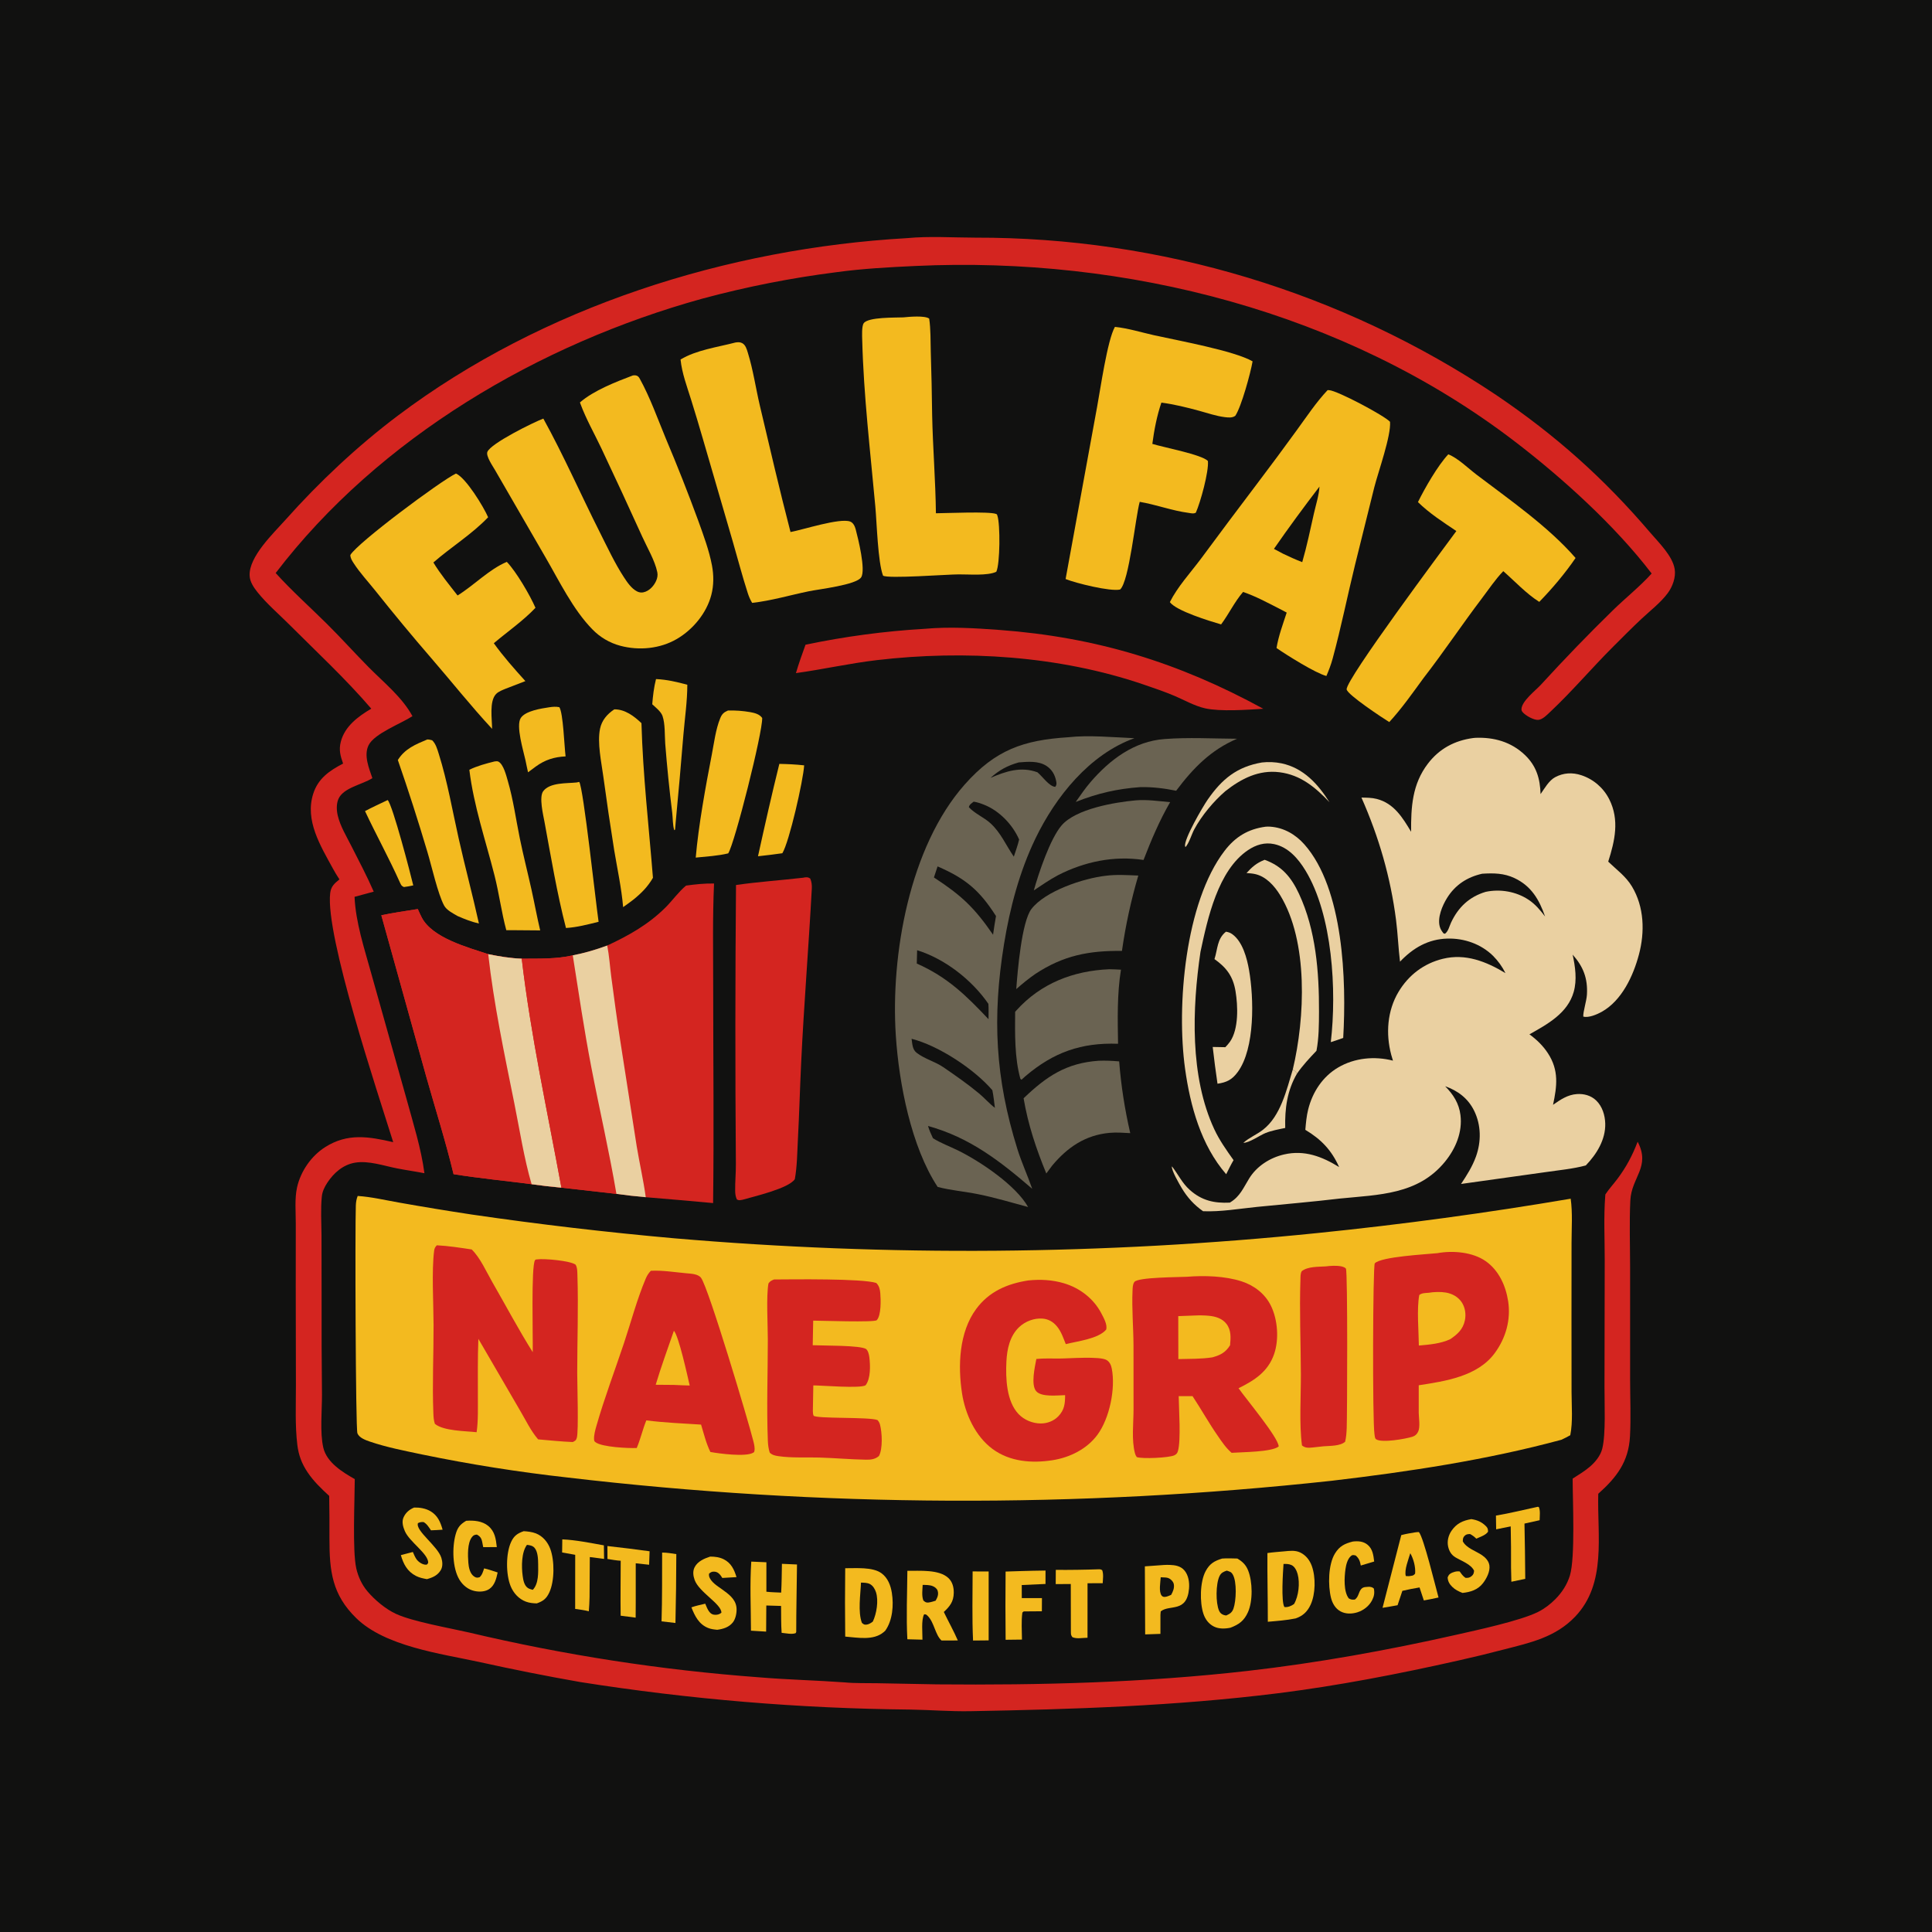 <?xml version="1.0" encoding="utf-8" ?>
<svg xmlns="http://www.w3.org/2000/svg" xmlns:xlink="http://www.w3.org/1999/xlink" width="1024" height="1024">
	<path fill="#111110" d="M0 0L1024 0L1024 1024L0 1024L0 0Z"/>
	<path fill="#F3BA1F" d="M189.581 633.883C196.809 634.335 204.335 636.146 211.473 637.384C224.313 639.665 237.181 641.782 250.074 643.734C285.721 648.937 321.508 653.135 357.392 656.325C470.883 666.045 585.036 665.11 698.352 653.531C743.257 648.964 787.996 642.896 832.495 635.336C833.565 642.834 832.963 651.041 832.952 658.618L832.923 698.949L832.957 737.856C832.968 745.197 833.722 753.5 832.277 760.698C830.784 761.583 829.19 762.317 827.634 763.087C787.975 773.817 746.582 780.049 705.813 784.841C571.091 799.5 435.145 798.911 300.555 783.087C274.743 780.206 249.078 776.134 223.641 770.886C214.464 768.942 204.935 767.116 196.05 764.076C193.805 763.308 190.396 762.101 189.435 759.677C188.465 757.23 188.167 650.047 188.596 638.994C188.667 637.177 188.904 635.588 189.581 633.883Z"/>
	<path fill="#D42520" d="M629.177 676.714C638.244 675.961 649.363 676.318 658.045 679.133C664.739 681.303 670.514 685.714 673.638 692.12C677.237 699.499 677.986 709.965 675.299 717.725C672.06 727.078 664.81 731.668 656.46 735.785C660.14 741.134 677.653 761.979 677.728 766.664C674.004 769.674 658.164 769.623 652.777 770.023C649.825 767.465 647.736 764.383 645.552 761.184C640.748 754.311 636.683 746.966 632.064 739.97L624.737 739.981C624.811 746.692 626.017 763.505 624.307 769.175C623.98 770.258 623.427 770.858 622.435 771.337C619.641 772.687 605.312 773.334 602.5 772.279C602.049 771.636 601.763 771.058 601.562 770.294C599.678 763.137 600.788 754.487 600.798 747.133L600.783 713.131C600.734 703.475 599.824 693.581 600.274 683.956C600.341 682.516 600.355 680.664 601.252 679.457C603.16 676.892 625.005 676.961 629.177 676.714Z"/>
	<path fill="#F3BA1F" d="M633.625 697.228C635.971 697.115 638.323 697.167 640.662 697.383C644.174 697.692 647.805 698.773 650.045 701.68C652.643 705.051 652.335 709.057 651.959 713.028C649.478 716.929 646.952 718.154 642.652 719.408C636.733 720.344 630.531 720.182 624.546 720.348L624.499 697.572L633.625 697.228Z"/>
	<path fill="#D42520" d="M231.518 660.033C237.673 660.335 243.905 661.327 249.998 662.236C254.48 666.529 257.792 674.084 260.907 679.492C268.04 691.875 274.758 704.578 282.359 716.677C282.538 709.572 281.457 671.057 283.56 667.961C283.902 667.457 283.986 667.597 284.702 667.495C288.417 666.969 302.209 668.186 305.076 670.298C306.054 671.872 305.988 674.253 306.046 676.073C306.598 693.211 305.94 710.55 305.94 727.71C305.94 733.612 306.751 758.685 305.723 762.085C305.278 763.558 304.853 763.622 303.579 764.314C297.449 764.064 291.332 763.434 285.222 762.896C281.424 758.551 278.561 752.514 275.609 747.544L253.544 709.619C253.149 719.814 253.301 730.037 253.285 740.238C253.275 746.499 253.498 752.894 252.621 759.103C246.771 758.451 235.106 758.487 230.501 754.678C229.848 752.831 229.766 750.852 229.688 748.907C229.072 733.479 229.844 717.764 229.802 702.298C229.772 691.086 228.729 673.386 230.11 662.865C230.278 661.582 230.655 660.969 231.518 660.033Z"/>
	<path fill="#D42520" d="M761.819 664.206C770.01 662.712 780.524 663.593 787.434 668.429C794.391 673.298 798.09 681.475 799.35 689.667C800.861 699.491 798.107 709.218 792.232 717.193C783.128 729.552 766.051 732.045 751.96 734.222L751.958 748.943C752.034 751.593 752.771 756.291 751.705 758.686C751.071 760.113 750.081 761.045 748.573 761.517C744.984 762.642 732.355 764.91 729.354 762.834C728.631 762.334 728.634 760.95 728.504 760.141C727.39 753.233 727.628 670.706 728.668 669.595C732.006 666.031 755.89 664.831 761.819 664.206Z"/>
	<path fill="#F3BA1F" d="M757.261 685.193C759.948 684.712 763.68 684.618 766.352 685.079C769.706 685.657 772.834 687.346 774.739 690.224C776.572 692.993 777.102 696.576 776.424 699.804C775.417 704.594 772.529 707.164 768.687 709.777C763.582 712.189 757.567 712.684 752.021 713.162C751.944 705.207 750.858 693.884 752.246 686.374C753.607 685.267 755.569 685.342 757.261 685.193Z"/>
	<path fill="#D42520" d="M344.963 673.537C351.07 673.21 357.76 674.317 363.878 674.868C366.303 675.087 369.975 675.189 371.556 677.259C375.495 682.419 396.673 753.299 399.273 763.761C399.685 765.418 400.192 767.375 399.853 769.066C399.741 769.625 399.71 769.668 399.21 769.967C395.317 772.291 381.252 770.451 376.518 769.58C374.278 765.043 373.044 759.902 371.58 755.066C361.927 754.438 352.159 754.073 342.566 752.827C340.61 757.615 339.505 762.689 337.48 767.477C332.884 767.653 319.143 767.004 315.703 764.45C315.076 763.984 314.937 763.802 314.873 763.009C314.692 760.741 315.538 757.78 316.17 755.573C320.355 740.948 325.863 726.453 330.681 712.009C334.452 700.703 337.615 688.667 342.234 677.728C342.931 676.077 343.728 674.834 344.963 673.537Z"/>
	<path fill="#F3BA1F" d="M357.176 705.337C359.715 707.923 364.404 729.386 365.554 734.36C362.788 734.31 360.014 734.149 357.249 734.037L347.533 733.957C350.402 724.351 353.912 714.818 357.176 705.337Z"/>
	<path fill="#D42520" d="M544.914 678.673C551.356 678.003 557.743 678.311 563.975 680.178C572.383 682.698 579.678 688.303 583.759 696.151C584.97 698.48 587.074 702.121 586.281 704.744C582.083 709.655 570.913 710.875 564.891 712.412C563.548 709.108 562.485 705.74 560.166 702.961C558.206 700.612 555.698 699.132 552.62 698.887C548.139 698.529 543.446 700.311 540.192 703.369C535.243 708.022 533.736 715.057 533.417 721.587C532.986 730.412 533.382 742.721 539.886 749.517C542.845 752.608 547.229 754.422 551.5 754.466C555.021 754.501 558.521 753.19 560.97 750.623C564.21 747.226 564.519 743.898 564.534 739.46C560.57 739.521 552.059 740.631 549.221 737.379C546.277 734.006 548.516 724.424 549.282 720.285C553.242 719.87 557.389 720.081 561.375 720.054C566.339 720.066 583.103 718.692 586.565 720.87C588.188 721.892 588.905 723.556 589.262 725.375C591.339 735.952 588.094 751.775 581.639 760.503C576.054 768.056 566.938 772.543 557.787 773.956C546.814 775.65 535.24 774.754 526.065 767.984C516.946 761.255 511.568 749.429 509.888 738.455C507.655 723.86 508.298 706.129 517.379 693.809C524.211 684.538 533.811 680.417 544.914 678.673Z"/>
	<path fill="#D42520" d="M410.269 678.144C420.447 678.09 456.919 677.569 464.44 679.996C465.978 681.516 466.389 683.305 466.571 685.392C466.862 688.72 467.126 697.253 464.676 699.738C463.466 700.965 435.173 699.983 431.013 699.959C430.907 704.302 430.823 708.646 430.762 712.99C435.371 713.257 456.526 712.941 459.109 715.077C460.138 715.927 460.614 718.062 460.766 719.328C461.293 723.721 461.547 730.599 458.787 734.217C456.139 736.039 435.515 734.293 431.076 734.288L430.877 745.375C430.874 746.83 430.644 748.962 431.201 750.283C431.958 752.079 460.942 750.904 465.1 752.669C465.737 753.407 466.151 754.068 466.403 755.008C467.541 759.261 467.951 767.881 465.858 771.722C463.852 773.438 461.598 773.712 459.006 773.669C450.789 773.53 442.5 772.775 434.26 772.53C427.2 772.321 419.528 772.821 412.561 771.789C410.801 771.528 409.263 771.211 407.973 769.914C407.331 767.868 407.061 765.867 406.977 763.729C406.275 745.924 406.957 727.791 406.961 709.947C406.963 702.105 406.071 687.082 407.301 680.244C408.323 678.894 408.755 678.785 410.269 678.144Z"/>
	<path fill="#D42520" d="M702.728 671.206C705.16 670.874 708.463 670.711 710.86 671.187C711.586 671.331 713.047 671.764 713.379 672.458C714.345 674.485 714.048 749.786 713.786 756.782C713.692 759.284 713.532 761.718 712.943 764.159C710.27 766.523 704.861 766.283 701.381 766.577C699.524 766.792 697.666 766.996 695.807 767.189C693.628 767.405 691.837 767.562 690.076 766.112C688.57 754.96 689.532 739.966 689.493 728.408C689.438 711.754 688.69 694.837 689.258 678.21C689.307 676.765 689.188 674.963 689.979 673.72C693.335 671.174 698.638 671.491 702.728 671.206Z"/>
	<path fill="#D42520" d="M480.792 126.213C492.506 125.085 505.088 125.934 516.908 125.957C615.212 125.744 711.355 154.798 793.088 209.42C824.541 230.707 849.998 253.409 874.632 282.265C879.127 287.531 886.524 294.643 887.63 301.692C888.302 305.97 886.493 310.905 883.986 314.316C880.286 319.349 874.568 323.738 869.983 328.038C864.905 332.801 860.019 337.748 855.09 342.663C843.763 353.956 833.307 366.359 821.679 377.279C819.999 378.858 817.614 381.418 815.255 381.556C812.913 381.694 808.839 379.381 807.291 377.735C806.722 377.13 806.397 376.722 806.415 375.886C806.507 371.591 813.862 366.034 816.779 362.847C829.195 349.283 841.833 336.173 855.002 323.332C861.691 316.809 869.156 310.906 875.413 303.975C856.025 278.565 827.824 253.038 802.408 233.636C712.925 165.328 596.854 135.773 485.307 140.967C471.463 141.611 457.649 142.344 443.901 144.191C419.729 147.233 395.796 151.941 372.272 158.281C285.966 182.155 200.993 231.872 146.117 303.717C154.575 313.079 164.134 321.616 173.106 330.498C180.752 338.067 187.901 346.051 195.453 353.689C203.358 361.684 213.262 369.62 218.608 379.594C212.561 383.535 198.326 388.814 195.327 395.048C192.721 400.462 195.591 407.183 197.363 412.429C192.177 415.824 181.932 417.425 179.351 423.525C178.213 426.216 178.368 429.573 179.038 432.358C180.394 437.998 183.691 443.38 186.302 448.543C190.337 456.522 194.516 464.384 198.084 472.589L187.919 475.337C188.523 488.976 193.113 502.686 196.723 515.786L215.622 583.014C219.117 595.792 223.216 608.684 224.955 621.835C220.171 620.898 215.335 620.226 210.548 619.295C203.474 617.92 195.398 615.03 188.171 616.242C181.843 617.304 176.917 621.644 173.482 626.869C171.996 629.129 170.836 631.531 170.567 634.243C169.905 640.927 170.359 647.939 170.406 654.663L170.457 687.816C170.409 704.963 170.475 722.11 170.656 739.256C170.685 747.58 169.499 759.373 171.367 767.327C173.208 775.161 181.573 780.301 188.036 783.947C188.002 794.95 186.752 822.065 188.824 831.231C189.828 835.67 191.812 839.982 194.77 843.464C198.677 848.063 204.414 852.88 209.92 855.41C218.865 859.519 238.347 862.904 248.464 865.231C299.039 877.221 350.487 885.172 402.321 889.01C417.407 890.276 432.532 890.601 447.623 891.693C453.334 892.243 459.283 892.026 465.028 892.147L496.609 892.744C551.44 893.24 606.711 891.841 661.224 885.624C698.079 881.421 735.237 874.726 771.427 866.558C782.548 864.048 805.677 859.089 815.168 854.376C818.552 852.695 821.614 850.338 824.283 847.676C827.822 844.146 830.635 839.824 832.09 835.02C834.964 825.525 833.556 795.441 833.534 783.703C836.648 781.693 840.017 779.701 842.814 777.259C845.63 774.8 848.27 771.571 849.212 767.875C851.197 760.088 850.367 743.778 850.415 735.047L850.535 667.81C850.549 656.618 849.939 645.022 850.813 633.875L850.879 633.071C852.758 630.226 855.158 627.621 857.214 624.888C861.929 618.62 865.204 612.454 867.989 605.132C874.982 618.541 864.697 623.878 864.105 636.32C863.55 647.989 863.974 659.862 863.989 671.553L863.993 731.527C864.011 741.388 864.456 751.444 863.927 761.286C863.2 774.797 856.834 783.042 847.114 791.726C846.486 813.95 851.696 839.345 834.762 856.964C824.404 867.741 811.283 870.623 797.41 874.175C789.258 876.32 781.066 878.308 772.837 880.139C741.237 887.251 709.082 893.499 676.918 897.509C623.029 904.228 568.514 905.992 514.264 906.966C503.644 907.157 493.088 906.272 482.481 906.109C423.876 905.542 365.392 900.663 307.504 891.512C289.595 888.363 271.758 884.819 254.006 880.882C233.484 876.452 204.147 872.621 188.801 857.63C176.015 845.141 174.609 832.727 174.612 815.576C174.652 808.008 174.61 800.44 174.487 792.872C170.289 789.01 166.198 785.093 163.01 780.326C159.939 775.734 158.252 771.275 157.587 765.764C156.338 755.421 156.867 744.562 156.838 734.142L156.749 682.14L156.772 648.685C156.787 642.586 156.108 635.282 157.446 629.328C159.362 620.803 164.946 612.696 172.325 608.009C184.231 600.447 195.449 602.379 208.41 605.376C200.2 579.044 172.332 495.989 175.008 473.391C175.431 469.818 177.213 468.286 179.91 466.093C178.631 464.176 177.441 462.2 176.344 460.173C169.824 448.209 161.518 434.852 166.013 420.707C168.598 412.574 174.673 408.44 181.843 404.707C180.425 400.622 179.512 397.533 180.628 393.163C182.733 384.92 189.879 379.695 196.785 375.609C183.255 359.83 167.743 345.445 153.043 330.748C147.61 325.315 141.33 319.942 136.551 313.968C134.548 311.464 132.475 308.472 132.309 305.168C131.8 295.036 144.96 282.655 151.41 275.409C169.14 255.495 189.558 236.329 210.909 220.268C287.638 162.549 385.544 131.646 480.792 126.213Z"/>
	<path fill="#EAD0A1" d="M780.819 391.171C781.57 391.077 781.389 391.082 782.033 391.057C791.859 390.67 800.965 393.222 808.216 400.137C814.353 405.99 816.281 412.71 816.535 420.893C818.613 417.921 820.957 413.714 824.223 411.951C828.639 409.567 833.388 409.313 838.129 410.879C844.556 412.993 849.878 417.575 852.925 423.616C858.455 434.562 855.912 445.66 852.39 456.687C856.854 461.007 861.72 464.435 864.981 469.873C871.488 480.723 871.847 493.945 868.67 505.917C865.673 517.209 859.623 530.301 848.98 536.268C846.552 537.63 841.963 539.623 839.169 538.807C839.014 536.29 840.908 530.59 841.106 527.158C841.599 518.6 839.211 512.359 833.538 505.978C834.917 512.392 835.922 519.281 834.103 525.713C830.892 537.066 820.177 542.842 810.634 548.217C814.448 550.982 817.853 554.287 820.434 558.247C826.335 567.301 825.254 575.616 823.146 585.578C827.071 582.84 830.823 580.232 835.773 579.879C839.5 579.613 843.267 580.639 846 583.266C849.26 586.398 850.693 591.077 850.81 595.5C851.037 604.039 846.23 611.762 840.512 617.703C833.707 619.546 826.234 620.214 819.252 621.24L774.385 627.523C777.471 622.88 780.38 618.298 782.281 613.027C785.138 605.106 785.073 596.332 781.317 588.699C778.101 582.165 772.69 578.099 765.959 575.729C770.276 580.091 773.304 584.791 774.077 591.028C775.204 600.118 771.508 608.825 765.853 615.754C751.567 633.258 730.789 633.185 710.2 635.25C695.603 636.989 680.906 638.219 666.276 639.68C656.972 640.609 646.994 642.366 637.658 641.971C632.926 638.68 629.309 634.674 626.348 629.726C625.22 627.842 620.675 620.079 621.155 618.192C624.476 622.411 626.483 627.005 630.604 630.676C636.964 636.342 643.541 637.816 651.823 637.414C651.925 637.351 652.026 637.286 652.129 637.224C657.225 634.147 659.058 629.529 662.057 624.652C666.118 618.048 673.102 613.609 680.577 611.881C691.348 609.391 700.661 612.948 709.762 618.565C705.72 609.559 700.233 603.866 691.854 598.834C692.157 595.18 692.48 591.544 693.374 587.978C695.666 578.832 701.005 570.646 709.215 565.807C717.959 560.654 728.563 559.673 738.296 562.16C737.953 561.124 737.651 560.09 737.372 559.036C734.416 547.874 735.265 535.683 741.269 525.666C746.582 516.802 754.659 510.658 764.71 508.189C776.759 505.23 787.716 509.624 797.919 515.763C796.235 512.371 794.01 509.275 791.332 506.596C784.963 500.344 776.088 497.246 767.226 497.468C756.962 497.724 748.959 502.417 742.037 509.704C741.128 502.38 740.878 494.972 739.935 487.629C737.015 464.899 730.849 443.666 721.59 422.729C724.268 422.778 727.065 422.775 729.672 423.441C738.829 425.783 743.393 433.311 747.919 440.865C747.827 427.731 748.498 415.662 756.803 404.765C762.875 396.798 770.991 392.488 780.819 391.171Z"/>
	<path fill="#111110" d="M785.575 463.094C791.668 462.721 797.146 462.762 802.795 465.447C811.665 469.661 815.819 476.857 818.923 485.753C816.306 482.345 813.761 479.276 810.163 476.882C803.587 472.505 795.097 471.062 787.42 472.703C778.773 475.295 772.887 480.858 769.091 488.984C768.159 490.979 767.687 493.517 765.885 494.912L765.091 494.7C764.168 493.522 763.486 492.528 763.089 491.067C761.8 486.322 764.441 480.024 766.951 475.978C771.294 468.977 777.642 464.884 785.575 463.094Z"/>
	<path fill="#D42520" d="M363.624 469.385C368.501 468.702 373.529 468.174 378.458 468.282C377.638 486.525 378.01 504.88 378.007 523.14C378.001 561.295 378.459 599.508 377.955 637.655C366.063 636.554 354.165 635.517 342.263 634.544C337.065 634.089 331.88 633.501 326.714 632.778L297.558 629.49C292.279 629.014 287.015 628.402 281.768 627.653C268.014 625.86 254.088 624.538 240.398 622.337C236.224 604.993 230.748 587.761 225.903 570.576L202.109 485.1C208.513 483.785 214.983 482.83 221.439 481.811C222.099 483.286 222.757 484.772 223.494 486.211C229.092 497.149 248.023 502.134 258.764 505.723C264.655 506.926 270.512 507.911 276.53 508.119C285.383 508.057 294.939 508.371 303.578 506.352C309.843 505.126 315.864 503.372 321.846 501.148C333.268 495.845 343.706 489.974 352.714 480.993C356.407 477.31 359.641 472.69 363.624 469.385Z"/>
	<path fill="#D42520" d="M202.109 485.1C208.513 483.785 214.983 482.83 221.439 481.811C222.099 483.286 222.757 484.772 223.494 486.211C229.092 497.149 248.023 502.134 258.764 505.723C264.655 506.926 270.512 507.911 276.53 508.119C281.297 548.852 290.168 589.176 297.558 629.49C292.279 629.014 287.015 628.402 281.768 627.653C268.014 625.86 254.088 624.538 240.398 622.337C236.224 604.993 230.748 587.761 225.903 570.576L202.109 485.1Z"/>
	<path fill="#EAD0A1" d="M258.764 505.723C264.655 506.926 270.512 507.911 276.53 508.119C281.297 548.852 290.168 589.176 297.558 629.49C292.279 629.014 287.015 628.402 281.768 627.653C277.847 614.414 275.356 598.437 272.599 584.758C267.314 558.538 261.751 532.333 258.764 505.723Z"/>
	<path fill="#D42520" d="M276.53 508.119C285.383 508.057 294.939 508.371 303.578 506.352C306.687 526.091 309.605 545.895 313.384 565.518C317.7 587.927 322.915 610.281 326.714 632.778L297.558 629.49C290.168 589.176 281.297 548.852 276.53 508.119Z"/>
	<path fill="#EAD0A1" d="M321.846 501.148C322.914 506.626 323.264 512.249 323.991 517.781C325.456 528.934 326.977 540.121 328.688 551.237L337.499 607.746C338.975 616.674 341.046 625.586 342.263 634.544C337.065 634.089 331.88 633.501 326.714 632.778C322.915 610.281 317.7 587.927 313.384 565.518C309.605 545.895 306.687 526.091 303.578 506.352C309.843 505.126 315.864 503.372 321.846 501.148Z"/>
	<path fill="#6A6352" d="M566.201 390.75C577.09 389.527 590.211 390.801 601.263 391.258C577.417 399.83 559.491 422.301 548.81 444.425C540.375 461.897 535.251 481.292 532.15 500.404C525.864 539.13 527.488 571.393 539.233 609.009C541.467 616.164 544.632 623 547.093 630.082C529.979 615.365 514.058 602.924 491.869 596.792C492.53 599.069 493.488 601.139 494.486 603.28C498.595 605.864 503.474 607.652 507.853 609.802C519.641 615.614 538.544 628.337 544.909 639.749C536.143 637.383 527.424 634.767 518.516 632.967C511.341 631.518 504.1 630.945 496.986 629.106C482.943 607.813 476.478 574.328 474.805 548.902C471.993 506.152 482.07 448.798 511.344 415.775C527.636 397.397 542.474 392.276 566.201 390.75Z"/>
	<path fill="#111110" d="M483.161 550.582C497.529 554.229 516.295 566.604 525.966 577.823C526.592 580.92 526.93 584.063 527.321 587.197C524.409 584.971 521.785 581.94 518.919 579.555C512.928 574.57 506.418 570.057 499.997 565.647C495.59 562.62 489.975 561.244 485.805 557.971C483.531 556.185 483.557 553.24 483.161 550.582Z"/>
	<path fill="#111110" d="M486.095 503.634C500.873 508.228 515.147 519.397 523.865 532.053C524.058 534.745 523.942 537.499 523.941 540.2C512.033 527.576 502.141 517.874 485.912 510.696L486.095 503.634Z"/>
	<path fill="#111110" d="M496.934 459.215C511.691 465.614 519.093 471.727 527.9 485.535C527.281 488.81 526.829 492.115 526.343 495.412C516.366 480.971 509.618 474.621 495.003 465.072L496.934 459.215Z"/>
	<path fill="#111110" d="M516.07 424.895C517.962 425.18 519.759 425.809 521.535 426.505C529.647 429.683 536.714 437.061 540.16 444.974C539.439 448.035 538.326 451.057 537.351 454.049C533.216 448.079 530.473 441.356 524.96 436.342C521.469 433.167 516.711 431.285 513.502 427.82C513.887 426.299 514.876 425.872 516.07 424.895Z"/>
	<path fill="#111110" d="M539.972 404.094C544.77 403.709 550.321 403.188 554.572 405.909C557.501 407.785 559.109 410.562 559.78 413.94C560.039 415.245 560.11 415.968 559.321 417.041C556.116 416.884 552.407 411.387 549.873 409.34C541.159 406.108 533.067 408.803 524.975 412.294C529.645 408.148 533.952 405.769 539.972 404.094Z"/>
	<path fill="#F3BA1F" d="M335.433 198.988C335.817 198.952 336.384 198.88 336.757 198.932C338.006 199.107 338.526 199.694 339.102 200.737C344.54 210.59 348.592 222.015 352.897 232.416C359 246.843 364.749 261.418 370.139 276.126C372.888 283.791 375.832 291.63 377.35 299.648C378.337 304.859 378.35 310.212 377.006 315.364C374.493 324.992 367.285 333.669 358.771 338.654C349.86 343.872 338.696 344.92 328.766 342.27C323.157 340.77 318.06 337.779 314.016 333.614C303.666 323.063 296.45 307.979 289.045 295.267L262.338 249.082C261.152 247.011 257.464 241.74 258.317 239.52C260.044 235.026 282.78 223.815 287.98 221.862C298.792 241.449 307.884 262.215 317.963 282.215C321.944 290.114 325.88 298.586 330.711 305.978C332.473 308.675 334.644 311.873 337.544 313.402C339.048 314.196 340.518 314.228 342.088 313.625C344.643 312.644 346.692 310.295 347.775 307.835C348.422 306.365 348.708 304.828 348.375 303.24C347.068 296.994 343.006 290.239 340.391 284.416C333.304 268.788 326.097 253.215 318.77 237.698C315.082 229.895 310.568 222.018 307.605 213.927C307.528 213.718 307.456 213.507 307.381 213.297C314.684 206.956 326.38 202.42 335.433 198.988Z"/>
	<path fill="#F3BA1F" d="M703.66 206.772C703.935 206.78 704.21 206.778 704.484 206.795C708.872 207.069 733.636 220.209 736.742 223.552C737.38 230.899 730.512 250.026 728.4 258.29L718.262 299.105C714.178 315.723 710.83 332.56 706.331 349.074C705.465 352.254 704.323 355.254 703.024 358.28C697.321 356.834 681.866 347.151 676.585 343.467C677.62 337.083 679.985 330.82 681.975 324.683C680.591 323.904 679.156 323.194 677.75 322.455C671.638 319.345 665.358 315.945 658.854 313.752C654.336 318.965 651.343 325.41 647.214 330.95C641.178 329.183 623.444 323.812 620.05 319.136C624.074 311.074 630.927 303.607 636.345 296.388C646.254 282.99 656.239 269.648 666.3 256.363C673.397 246.991 680.399 237.547 687.304 228.032C692.505 220.897 697.609 213.182 703.66 206.772Z"/>
	<path fill="#111110" d="M699.349 257.903C699.084 262.478 697.445 267.559 696.426 272.053C694.468 280.691 692.683 289.44 690.209 297.946C686.728 296.611 683.383 295.075 680.019 293.47L675.213 290.915C682.911 279.794 691.133 268.644 699.349 257.903Z"/>
	<path fill="#F3BA1F" d="M590.929 173.251C597.871 173.968 604.81 176.14 611.625 177.669C624.241 180.498 654.033 185.853 663.897 191.52C662.838 197.685 657.96 215.57 654.742 220.374C653.209 221.547 651.065 221.322 649.246 221.103C644.667 220.551 640.094 218.959 635.647 217.745C629.057 215.946 622.339 214.289 615.561 213.392C613.186 220.323 611.714 228.011 610.761 235.269C616.467 237.057 637.023 240.932 640.215 244.33C640.774 249.921 636.248 266.329 633.815 271.734C632.613 272.425 631.271 272.019 629.964 271.836C621.273 270.694 612.784 267.465 604.072 265.984C601.752 274.356 598.529 308.075 593.685 312.453C588.565 313.651 570.158 309.087 564.79 306.898L581.491 215.624C583.177 206.692 586.901 180.259 590.929 173.251Z"/>
	<path fill="#D42520" d="M425.765 465.2C425.94 465.16 426.112 465.104 426.29 465.08C427.625 464.901 428.401 464.887 429.464 465.671C430.163 467.422 430.378 469.046 430.277 470.931C428.628 501.688 426.1 532.392 424.635 563.177C423.985 576.821 423.619 590.467 422.895 604.114C422.529 611.018 422.508 618.161 421.275 624.968C418.037 629.948 399.336 634.215 393.526 635.909C392.252 636.086 391.738 636.39 390.563 635.747C389.854 634.26 389.679 632.775 389.655 631.142C389.584 626.438 390.07 621.711 390.027 616.98C389.648 567.678 389.673 518.375 390.101 469.074C401.856 467.372 413.941 466.569 425.765 465.2Z"/>
	<path fill="#F3BA1F" d="M767.624 240.794C772.771 242.829 778.106 248.162 782.52 251.517C800.024 264.818 820.7 279.155 835.082 295.746C829.692 303.691 822.562 312.145 815.839 319.008C808.984 314.684 802.886 308.084 796.776 302.722C792.644 306.969 789.14 312.258 785.555 316.979C774.956 330.933 765.226 345.574 754.497 359.389C748.727 367.281 742.966 375.519 736.342 382.715C732.995 380.661 714.029 368.147 713.754 365.381C713.235 360.152 765.34 290.42 771.894 281.462C764.846 276.714 757.624 272.098 751.541 266.119C755.274 258.572 761.992 246.831 767.624 240.794Z"/>
	<path fill="#F3BA1F" d="M241.67 250.985C246.922 253.2 256.339 268.617 258.719 274.159C250.113 283.171 239.097 289.933 229.705 298.127C233.357 304.207 238.156 310.005 242.517 315.614C251.266 310.229 259.181 301.775 268.625 297.801C273.639 303.011 280.888 315.43 283.812 322.147C277.342 329.008 268.965 334.807 261.732 340.92C266.83 348.024 272.614 354.514 278.462 360.999L268.159 364.971C266.429 365.697 264.266 366.461 262.934 367.833C259.204 371.677 260.825 381.341 260.828 386.309C249.658 374.3 239.377 361.312 228.639 348.903C218.435 337.11 208.605 325.223 198.891 313.022C195.098 308.257 190.735 303.602 187.437 298.484C186.564 297.129 185.715 295.815 185.688 294.162C189.592 287.577 233.519 254.881 241.67 250.985Z"/>
	<path fill="#F3BA1F" d="M478.792 168.213C481.803 167.897 490.216 167.143 492.493 168.871C493.34 174.611 493.162 180.612 493.326 186.413C493.679 197.597 493.923 208.784 494.058 219.972C494.421 237.333 495.849 254.671 496.053 272.043C501.439 272.011 524.373 270.982 527.93 272.398C528.543 272.642 528.398 272.656 528.654 273.386C530.185 277.768 530.082 298.916 528.055 303.056C523.421 305.278 513.401 304.369 508.125 304.434C502.383 304.417 470.467 306.853 468.026 305.098C465.27 297.794 464.743 277.285 463.943 268.48C461.281 239.194 457.744 209.626 456.994 180.211C456.943 178.214 456.654 172.911 457.79 171.312C460.172 167.962 474.632 168.406 478.792 168.213Z"/>
	<path fill="#F3BA1F" d="M389.78 181.536C391.021 181.352 392.121 181.244 393.292 181.826C395.18 182.764 395.79 185.089 396.369 186.947C399.159 195.901 400.574 205.782 402.735 214.968C407.993 237.321 413.218 259.764 418.988 281.99C425.485 280.807 445.141 274.375 450.613 276.435C452.24 277.047 453.104 278.947 453.521 280.516C454.838 285.471 458.949 302.047 456.445 305.977C453.86 310.034 434.098 312.267 428.673 313.391C418.776 315.428 408.688 318.431 398.658 319.536C397.655 317.921 396.916 316.169 396.332 314.361C393.408 305.311 390.999 296.025 388.343 286.887L372.636 232.941C370.597 225.872 368.48 218.825 366.284 211.803C364.119 204.87 361.448 197.81 360.706 190.552C369.04 185.498 380.397 183.995 389.78 181.536Z"/>
	<path fill="#D42520" d="M490.103 333.285C503.239 332.099 516.778 332.92 529.905 333.898C581.016 337.709 624.616 351.099 669.583 375.664C661.146 376.206 646.764 377.235 638.75 375.435C633.148 374.177 627.833 371.086 622.559 368.852C617.099 366.54 611.482 364.647 605.874 362.731C561.331 347.572 511.248 344.414 464.727 349.884C450.315 351.579 436.202 354.786 421.859 356.763C423.34 351.674 425.157 346.706 426.939 341.717C447.755 337.342 468.868 334.524 490.103 333.285Z"/>
	<path fill="#EAD0A1" d="M670.814 438.168C671.642 438.106 672.359 438.096 673.185 438.149C680.386 438.614 686.64 442.234 691.354 447.557C712.144 471.036 713.697 519.858 711.928 550.13C709.771 550.954 707.543 551.627 705.351 552.355C708.547 525.02 706.29 484.967 691.903 461.358C688.095 455.109 682.864 449.032 675.381 447.407C670.346 446.313 665.717 447.747 661.509 450.565C645.544 461.258 640.039 486.877 636.275 504.517C631.877 534.391 630.564 570.561 643.599 598.524C646.35 604.427 650.058 609.613 653.804 614.905C652.381 617.311 651.176 619.877 649.901 622.365C636.573 606.992 630.854 586.217 628.112 566.451C623.487 533.116 628.131 478.249 649.063 450.943C654.747 443.527 661.51 439.4 670.814 438.168Z"/>
	<path fill="#6A6352" d="M585.954 464.187C591.542 463.432 597.689 463.83 603.322 464.066C599.469 477.154 596.572 490.504 594.652 504.012C577.203 503.788 563.58 506.412 548.741 516.213C545.164 518.692 541.9 521.352 538.644 524.239C539.296 515.03 541.499 488.52 546.684 481.778C554.077 472.165 574.384 465.5 585.954 464.187Z"/>
	<path fill="#6A6352" d="M587.866 513.718C589.95 513.712 592.052 513.863 594.135 513.947C592.044 526.835 592.38 540.211 592.588 553.221C573.105 552.517 558.362 557.765 543.539 570.368L541.413 572.279L540.823 571.792C537.704 560.605 537.958 547.834 538.046 536.289L538.705 535.544C551.666 521.164 568.843 514.552 587.866 513.718Z"/>
	<path fill="#6A6352" d="M582.344 562.216C586.008 562.074 589.53 562.243 593.181 562.564C594.196 575.538 596.14 587.902 599.054 600.587C595.392 600.377 591.742 600.101 588.081 600.436C575.244 601.607 565.748 608.114 557.682 617.78L554.565 621.971C549.16 608.817 544.93 596.192 542.525 582.118C554.596 570.507 565.211 563.382 582.344 562.216Z"/>
	<path fill="#F3BA1F" d="M325.587 375.97C331.264 375.908 336.061 379.555 339.984 383.287C340.749 410.715 343.891 437.929 346.079 465.252C343.294 470.052 339.966 473.372 335.685 476.838C333.941 478.226 332.078 479.49 330.27 480.795C329.414 470.75 327.205 460.624 325.543 450.663C323.449 437.588 321.516 424.487 319.744 411.364C318.736 403.896 316.51 393.729 318.02 386.313C318.951 381.744 321.802 378.498 325.587 375.97Z"/>
	<path fill="#F3BA1F" d="M226.464 391.933C227.408 391.921 228.147 392.113 229.051 392.37C230.964 394.151 231.783 397.108 232.552 399.553C237.137 414.132 239.767 429.522 243.112 444.421C246.495 459.488 250.505 474.404 253.836 489.491C249.895 488.567 246.223 487.148 242.528 485.518C240.172 484.143 236.735 482.447 235.408 479.995C232.087 473.861 228.787 459.063 226.552 451.627C221.695 435.241 216.464 418.968 210.862 402.822C214.639 396.804 220.19 394.578 226.464 391.933Z"/>
	<path fill="#6A6352" d="M601.922 424.206C607.899 423.683 614.226 424.636 620.189 425.165C614.534 434.944 610.162 445.281 606.096 455.799C590.349 453.436 574.784 456.691 560.712 463.903C556.276 466.264 552.132 469.16 547.945 471.929C550.525 462.726 556.572 444.633 562.62 437.537C570.155 428.695 590.788 425.228 601.922 424.206Z"/>
	<path fill="#F3BA1F" d="M262.096 403.585C262.899 403.535 263.576 403.309 264.298 403.738C266.901 405.288 268.295 410.975 269.114 413.775C272.03 423.746 273.425 434.109 275.498 444.271C277.364 453.414 279.695 462.471 281.714 471.582C283.304 478.756 284.611 485.982 286.309 493.133L273.486 493.032L268.351 493.034C265.787 483.554 264.543 473.626 262.115 464.057C257.389 445.425 251.082 427.15 248.762 407.986C253.01 405.927 257.533 404.721 262.096 403.585Z"/>
	<path fill="#F3BA1F" d="M385.836 376.587C389.787 376.477 393.74 376.763 397.634 377.441C399.985 377.868 402.545 378.489 403.977 380.543C404.245 388.205 389.484 446.756 385.976 452.303C380.392 453.654 374.462 453.959 368.754 454.548C370.209 437.565 374.024 416.686 377.281 399.888C378.491 393.649 379.328 386.585 381.721 380.704C382.636 378.455 383.617 377.541 385.836 376.587Z"/>
	<path fill="#F3BA1F" d="M305.615 414.727L307 414.429C309.181 417.223 315.807 478.8 317.27 488.572C311.611 489.961 305.805 491.519 299.974 491.855C295.192 473.357 292.077 454.47 288.607 435.688C287.925 432.001 285.591 422.42 287.925 419.335C291.472 414.645 300.305 415.281 305.615 414.727Z"/>
	<path fill="#6A6352" d="M617.244 391.707C629.843 390.728 643.021 391.48 655.674 391.556C641.712 397.51 632.374 407.15 623.387 419.112C617.062 417.821 610.831 417.057 604.375 417.188C592.03 418.086 581.674 420.487 570.156 425.047C572.702 421.442 575.212 417.755 578.1 414.413C588.337 402.563 601.224 392.868 617.244 391.707Z"/>
	<path fill="#EAD0A1" d="M660.674 462.73C663.554 459.58 665.878 457.493 669.927 455.866C670.05 455.817 670.173 455.764 670.296 455.713C679.523 459.059 684.428 465.027 688.487 473.721C697.481 492.983 699.167 515.221 699.097 536.172C699.074 543.039 699.051 550.201 697.75 556.95C694.065 560.823 690.465 564.655 687.416 569.067C686.871 567.966 686.163 567.56 685.209 566.835C691.703 539.613 693.548 498.987 678.471 474.405C675.495 469.552 671.072 464.595 665.303 463.29C663.793 462.948 662.215 462.838 660.674 462.73Z"/>
	<path fill="#EAD0A1" d="M649.788 493.816C651.082 494.049 652.052 494.356 653.133 495.134C658.635 499.095 660.933 507.89 662.035 514.239C664.574 528.866 665.309 555.616 655.983 568.247C653.016 572.266 650.163 573.704 645.299 574.393C644.345 567.913 643.498 561.417 642.76 554.909L649.457 555.035C650.3 554.118 651.17 553.199 651.886 552.177C656.621 545.419 656.139 533.096 654.849 525.345C653.536 517.459 650.066 512.862 643.696 508.338C645.424 502.994 645.041 497.601 649.788 493.816Z"/>
	<path fill="#F3BA1F" d="M447.977 831.187C453.668 831.247 462.397 830.419 467.147 833.809C470.532 836.224 472.091 840.301 472.708 844.276C473.725 850.819 473.11 858.82 469.196 864.318C468.918 864.573 468.635 864.823 468.348 865.068C462.902 869.673 454.546 867.936 447.981 867.431C447.834 855.35 447.833 843.268 447.977 831.187Z"/>
	<path fill="#111110" d="M456.338 838.812C457.864 838.868 459.606 838.849 461.006 839.546C462.665 840.374 463.738 842.213 464.292 843.92C465.746 848.4 464.606 855.325 462.611 859.476C461.801 860.133 460.481 860.937 459.413 861.066C458.035 861.232 457.8 860.964 456.822 860.134C454.637 854.33 456.096 845.076 456.338 838.812Z"/>
	<path fill="#F3BA1F" d="M647.753 826.067C650.434 825.861 653.125 825.99 655.81 826.051C658.525 827.659 660.307 829.338 661.51 832.313C663.921 838.273 664.105 848.591 661.44 854.501C659.378 859.074 656.695 860.997 652.15 862.73C649.315 863.317 646.057 863.43 643.412 862.108C640.65 860.728 638.824 858.287 637.853 855.395C635.811 849.316 635.976 838.37 639.023 832.724C641.144 828.795 643.579 827.337 647.753 826.067Z"/>
	<path fill="#111110" d="M650.21 832.462C651.754 832.998 652.511 833.024 653.4 834.54C655.636 838.353 655.224 848.479 653.758 852.597C653.021 854.669 651.831 855.383 649.936 856.232C649.535 856.179 649.064 856.134 648.684 856.002C647.435 855.564 646.683 854.935 646.14 853.73C644.292 849.625 644.375 839.421 646.385 835.335C647.256 833.562 648.473 833.068 650.21 832.462Z"/>
	<path fill="#F3BA1F" d="M680.602 822.25C683.477 821.976 686.456 821.558 689.159 822.854C692.139 824.284 694.163 826.903 695.277 829.965C697.428 835.88 697.295 844.883 694.624 850.596C692.915 854.248 690.521 856.489 686.725 857.794C681.85 858.791 676.922 859.141 671.974 859.573C671.994 847.43 671.663 835.287 671.755 823.147C674.684 822.715 677.653 822.515 680.602 822.25Z"/>
	<path fill="#111110" d="M680.296 828.908C681.8 828.899 683.093 828.886 684.496 829.508C686.259 830.289 687.301 832.564 687.774 834.3C689.064 839.035 688.311 845.917 685.879 850.154C684.435 851.2 682.549 852.015 680.756 851.752C678.944 848.895 680 833.116 680.296 828.908Z"/>
	<path fill="#F3BA1F" d="M277.583 811.558C279.675 811.689 282.089 811.956 284.046 812.733C287.708 814.188 290.319 817.317 291.666 820.953C293.978 827.19 293.954 837.958 291.16 844.001C289.623 847.326 287.895 848.641 284.496 849.829C282.544 849.791 280.577 849.59 278.733 848.903C274.995 847.51 272.165 844.402 270.667 840.757C268.083 834.468 268.052 823.35 270.924 817.207C272.433 813.977 274.293 812.702 277.583 811.558Z"/>
	<path fill="#111110" d="M279.295 818.806C280.691 818.937 282.318 819.241 283.291 820.354C285.103 822.428 285.207 826.383 285.235 829.014C285.281 833.367 285.571 839.37 282.381 842.646C281.568 842.425 280.489 842.148 279.795 841.678C277.776 840.31 277.314 837.383 277.014 835.149C276.37 830.356 276.353 822.743 279.295 818.806Z"/>
	<path fill="#F3BA1F" d="M480.924 832.556C487.368 832.66 497.653 831.707 502.635 836.352C504.855 838.422 505.562 841.317 505.515 844.264C505.441 848.883 503.454 851.38 500.243 854.378C502.663 859.444 505.439 864.316 507.667 869.478C504.796 869.53 501.918 869.503 499.046 869.51C495.684 866.594 495.197 859.89 491.664 856.429C490.932 855.712 490.856 855.621 489.804 855.623C488.199 858.576 488.97 865.567 488.923 869.061C486.255 869.022 483.585 868.92 480.918 868.843C480.278 856.873 480.838 844.555 480.924 832.556Z"/>
	<path fill="#111110" d="M489.029 840.041C490.785 840.049 492.826 840.015 494.462 840.716C495.532 841.175 496.646 842.027 496.985 843.177C497.571 845.159 496.866 846.712 495.888 848.408C494.697 848.78 493.383 849.205 492.148 849.363C490.849 849.529 490.33 849.105 489.402 848.296C488.441 845.786 488.926 842.696 489.029 840.041Z"/>
	<path fill="#F3BA1F" d="M347.696 359.921C353.401 360.178 358.805 361.425 364.293 362.938C364.292 371.635 362.964 380.703 362.223 389.387C360.965 404.894 359.596 420.393 358.119 435.881L357.807 439.702L357.367 440.034C356.509 437.317 356.644 433.735 356.3 430.853C354.784 418.648 353.544 406.41 352.582 394.149C352.266 389.712 352.592 383.675 351.147 379.485C350.34 377.146 347.483 374.947 345.706 373.279C346.056 368.826 346.592 364.254 347.696 359.921Z"/>
	<path fill="#F3BA1F" d="M413.066 404.875C417.491 404.953 421.822 405.156 426.221 405.653C425.756 413.575 418.335 446.247 414.657 452.238C410.364 452.84 406.062 453.373 401.752 453.836C405.345 437.525 409.041 421.083 413.066 404.875Z"/>
	<path fill="#F3BA1F" d="M398.188 827.683L406.206 828.03L406.198 843.641C408.786 843.942 411.431 843.982 414.034 844.112C414.327 839.041 414.332 833.938 414.439 828.859L422.425 829.208C422.309 841.144 422.011 853.056 422.019 865L421.73 865.591C419.767 866.395 416.403 865.629 414.278 865.434C413.947 860.712 414.042 855.916 413.979 851.18L406.159 850.945L406.067 864.79L398.028 864.297C398 852.194 397.376 839.736 398.188 827.683Z"/>
	<path fill="#F3BA1F" d="M750.029 812.182C750.678 812.052 751.371 812.059 752.031 812.02C754.539 814.779 760.867 841.027 762.45 846.709C759.879 847.324 757.258 847.769 754.662 848.269L752.381 841.38C749.315 841.873 746.31 842.481 743.284 843.181L740.743 850.804C738.102 851.319 735.429 851.727 732.776 852.178L742.701 813.647C745.111 812.977 747.566 812.599 750.029 812.182Z"/>
	<path fill="#111110" d="M747.477 823.239C749.222 826.276 750.346 830.544 750.045 834.026C749.081 835.339 748.286 835.135 746.721 835.407L745.113 835.339C744.182 832.149 746.547 826.476 747.477 823.239Z"/>
	<path fill="#F3BA1F" d="M278.522 402.993C277.46 398.098 273.299 384.638 276.032 380.525C278.568 376.71 286.952 375.515 291.117 374.867C292.929 374.586 294.658 374.454 296.466 374.82C298.521 377.925 299.102 395.789 299.776 400.904C293.739 401.194 288.902 402.709 283.986 406.273L279.87 409.338C279.375 407.236 278.966 405.107 278.522 402.993Z"/>
	<path fill="#F3BA1F" d="M613.585 829.712C615.713 829.541 617.848 829.361 619.984 829.433C622.861 829.529 625.675 829.996 627.67 832.252C629.951 834.832 630.5 838.709 630.208 842.025C629.068 854.996 619.917 850.263 615.212 854.061L615.058 855.875L615.05 865.988L606.961 866.264L606.801 830.198L613.585 829.712Z"/>
	<path fill="#111110" d="M615.207 835.998C615.372 836.001 615.536 836.001 615.7 836.008C615.964 836.018 616.228 836.036 616.492 836.048C617.629 836.1 618.879 836.08 619.873 836.719C620.97 837.425 621.905 838.366 622.149 839.701C622.511 841.685 621.674 843.651 620.72 845.327C619.823 845.7 618.369 846.375 617.385 846.397C616.685 846.412 616.164 846.269 615.722 845.729C614.056 843.693 615.059 838.502 615.207 835.998Z"/>
	<path fill="#F3BA1F" d="M376.414 825.025C378.903 825.027 381.405 825.331 383.649 826.476C387.588 828.485 389.133 831.919 390.366 835.906L382.842 836.349C382.599 835.969 382.363 835.583 382.101 835.215C381.252 834.023 380.205 833.113 378.683 833.005C377.385 832.914 376.747 833.251 375.817 834.076C375.774 834.583 375.705 834.964 375.85 835.486C376.682 838.473 380.24 840.614 382.605 842.315C385.99 844.749 389.761 847.371 390.329 851.847C390.643 854.325 390.007 857.945 388.411 859.92C386.319 862.508 383.319 863.392 380.159 863.821C378.497 863.664 376.877 863.489 375.316 862.86C370.427 860.889 368.267 856.542 366.466 851.927C368.828 851.078 371.349 850.582 373.787 849.989C374.374 851.379 375.005 853.081 375.941 854.271C376.767 855.321 377.632 855.842 378.984 855.88C380.315 855.918 381.376 855.609 382.356 854.778C382.438 850.125 370.5 843.947 368.165 837.383C367.401 835.235 367.074 832.783 368.152 830.683C369.777 827.517 373.231 826.059 376.414 825.025Z"/>
	<path fill="#F3BA1F" d="M717.015 817.047C719.83 816.724 722.606 816.891 724.878 818.778C727.58 821.023 727.939 824.387 728.346 827.638L721.255 829.767C720.814 827.467 720.35 826.019 718.551 824.447C717.464 824.223 716.928 823.943 715.991 824.758C714.2 826.317 713.46 829.353 713.14 831.592C712.515 835.971 712.065 843.565 714.881 847.183C716.122 847.896 716.702 847.918 718.117 847.788C720.233 846.254 719.935 843.97 721.509 842.181C722.595 840.948 724.25 841.166 725.763 841.019C726.823 841.166 727.365 841.225 728.169 841.959C728.642 844.318 728.322 846.084 727.203 848.231C725.605 851.296 722.663 853.554 719.386 854.576C716.518 855.471 713.199 855.533 710.506 854.064C707.795 852.585 706.201 849.833 705.466 846.91C703.822 840.374 703.95 829.199 707.585 823.343C710.012 819.433 712.715 818.152 717.015 817.047Z"/>
	<path fill="#F3BA1F" d="M779.827 805.158C782.965 805.643 785.381 806.648 787.657 808.97C788.591 809.923 788.668 810.569 788.69 811.848C787.396 813.728 784.55 814.54 782.487 815.529C781.413 814.514 780.487 813.765 779.178 813.074C777.994 813.111 777.199 813.118 776.27 814.023C775.344 814.924 775.369 815.756 775.315 816.931C777.154 820.541 782.34 822.082 785.568 824.326C787.435 825.624 789.103 827.414 789.419 829.754C789.848 832.928 787.892 836.673 786.022 839.101C783.308 842.625 779.417 843.834 775.168 844.287C773.165 843.525 771.23 842.572 769.694 841.04C768.219 839.572 767.347 838.083 767.287 835.994C767.742 835.118 767.834 834.68 768.672 834.102C769.95 833.221 772.159 832.618 773.69 832.919C774.626 834.248 775.38 835.391 776.765 836.305C778.095 836.353 778.89 836.264 779.967 835.385C781.011 834.532 781.148 833.806 781.292 832.534C779.736 829.07 774.547 827.321 771.384 825.406C769.236 824.106 768.079 822.153 767.54 819.72C766.901 816.84 767.685 813.725 769.345 811.318C772.009 807.454 775.33 805.935 779.827 805.158Z"/>
	<path fill="#F3BA1F" d="M219.482 799.028C222.455 798.958 225.559 799.449 228.157 800.969C231.968 803.198 233.456 806.738 234.591 810.769C232.549 810.946 230.485 810.999 228.436 811.101C227.298 809.46 226.29 807.721 224.512 806.719C223.277 806.653 222.649 806.771 221.523 807.283C220.049 811.285 232.004 819.452 233.931 825.674C234.566 827.725 234.767 830.257 233.632 832.18C231.959 835.013 229.298 836.143 226.27 836.977C224.243 836.602 222.301 836.221 220.453 835.267C215.866 832.898 213.84 829.009 212.461 824.246L218.823 822.583C219.387 823.853 219.93 825.243 220.724 826.387C221.743 827.857 223.905 829.357 225.759 829.325C226.563 829.312 226.599 828.854 226.959 828.285C226.996 823.436 216.981 817.245 214.545 811.453C213.633 809.285 212.859 806.645 213.835 804.367C214.956 801.75 216.912 800.111 219.482 799.028Z"/>
	<path fill="#F3BA1F" d="M247.087 806.045C251.05 805.753 255.569 806.12 258.755 808.752C262.334 811.709 262.835 815.683 263.321 819.984L256.116 820.026L256.04 819.638C255.997 819.422 255.949 819.207 255.907 818.991C255.715 818.007 255.578 816.973 255.243 816.025C254.786 814.729 253.946 813.981 252.754 813.358C251.508 813.481 250.968 813.646 250.163 814.669C247.663 817.849 247.943 824.406 248.235 828.307C248.42 830.78 249.096 834.179 251.376 835.634C252.522 836.364 253.022 836.268 254.216 835.952C255.606 834.665 255.99 833.025 256.596 831.273C259.005 831.788 261.413 832.705 263.768 833.442C263.075 836.63 262.248 840.195 259.387 842.174C257.206 843.683 254.083 843.817 251.565 843.275C248.116 842.531 245.321 840.259 243.51 837.277C239.774 831.123 239.587 820.189 241.477 813.318C242.49 809.636 243.828 807.974 247.087 806.045Z"/>
	<path fill="#F3BA1F" d="M540.352 832.724C544.944 832.545 549.55 832.515 554.145 832.421L554.139 839.531L541.556 840.099L541.57 847.024L552.253 847.029L552.215 854.006L542.941 854.076C542.288 854.15 542.682 854.043 541.876 854.678C541.245 859.328 541.63 864.316 541.668 869.013L533.003 869.117C532.87 857.065 532.866 845.012 532.989 832.96L540.352 832.724Z"/>
	<path fill="#F3BA1F" d="M205.493 424.038C208.177 426.934 217.615 463.23 219.04 469.279C217.381 469.631 215.753 469.964 214.067 470.154C212.66 469.496 212.663 469.119 211.98 467.774C206.258 454.954 199.435 442.617 193.466 429.902C197.386 427.804 201.487 425.971 205.493 424.038Z"/>
	<path fill="#F3BA1F" d="M582.372 831.753C583.304 831.749 583.416 831.8 584.188 832.224C584.968 834.38 584.571 836.864 584.457 839.123L576.414 839.159L576.403 868.044C573.837 868.042 570.811 868.775 568.421 867.748C567.406 866.484 567.641 865.716 567.591 864.125L567.535 839.553L559.55 839.613L559.596 832.067C567.19 832.124 574.784 832.02 582.372 831.753Z"/>
	<path fill="#F3BA1F" d="M321.946 819.433C329.411 820.253 336.864 821.177 344.304 822.204L344.047 829.351C341.681 829.113 339.316 828.856 336.954 828.58L336.953 849.625L336.908 857.393L328.959 856.351C328.813 846.654 328.97 836.933 328.985 827.233C326.622 827.083 324.308 826.668 321.974 826.286L321.946 819.433Z"/>
	<path fill="#F3BA1F" d="M815.102 798.621L815.615 798.769C816.487 800.647 816.06 803.674 816.038 805.745L808.003 807.534C808.21 817.294 808.348 827.056 808.415 836.818L801.058 838.363L800.88 830.844C800.927 823.568 800.868 816.291 800.705 809.017L792.994 810.575L792.881 803.291C800.308 802.063 807.733 800.189 815.102 798.621Z"/>
	<path fill="#F3BA1F" d="M298.028 815.898C305.132 816.193 313.052 817.819 320.065 819.066L320.172 826.253L312.611 825.277L312.479 846.538C312.466 849.023 312.246 851.52 312.093 854C309.711 853.397 307.275 853.102 304.846 852.752L304.872 824.084L297.936 822.842L298.028 815.898Z"/>
	<path fill="#EAD0A1" d="M668.796 404.131C672.285 403.731 675.815 403.886 679.256 404.591C690.916 407.076 698.538 415.539 704.659 425.192C697.164 417.297 689.384 410.718 678.17 409.304C667.165 407.916 657.875 412.718 649.474 419.327C643.209 424.72 636.906 432.276 632.989 439.565C631.532 442.278 630.291 446.821 628.318 449.004C628.256 448.847 628.171 448.697 628.132 448.532C627.314 445.021 637.477 427.582 640.122 423.785C647.742 412.846 655.567 406.437 668.796 404.131Z"/>
	<path fill="#F3BA1F" d="M515.51 832.887L524.01 832.919L524.008 869.441L515.743 869.517C515.155 857.383 515.525 845.042 515.51 832.887Z"/>
	<path fill="#F3BA1F" d="M350.941 822.894C353.494 822.9 355.945 823.316 358.46 823.705C358.432 835.876 358.28 848.046 358.002 860.214L350.634 859.354C351.019 847.221 350.883 835.034 350.941 822.894Z"/>
	<path fill="#EAD0A1" d="M685.209 566.835C686.163 567.56 686.871 567.966 687.416 569.067C682.18 578.105 680.954 587.531 681.192 597.843C677.694 598.578 674.043 599.203 670.717 600.544C667.692 601.763 662.035 605.792 659.007 605.718C662.121 602.922 666.086 601.369 669.376 598.82C678.795 591.524 681.904 577.669 685.209 566.835Z"/>
</svg>
